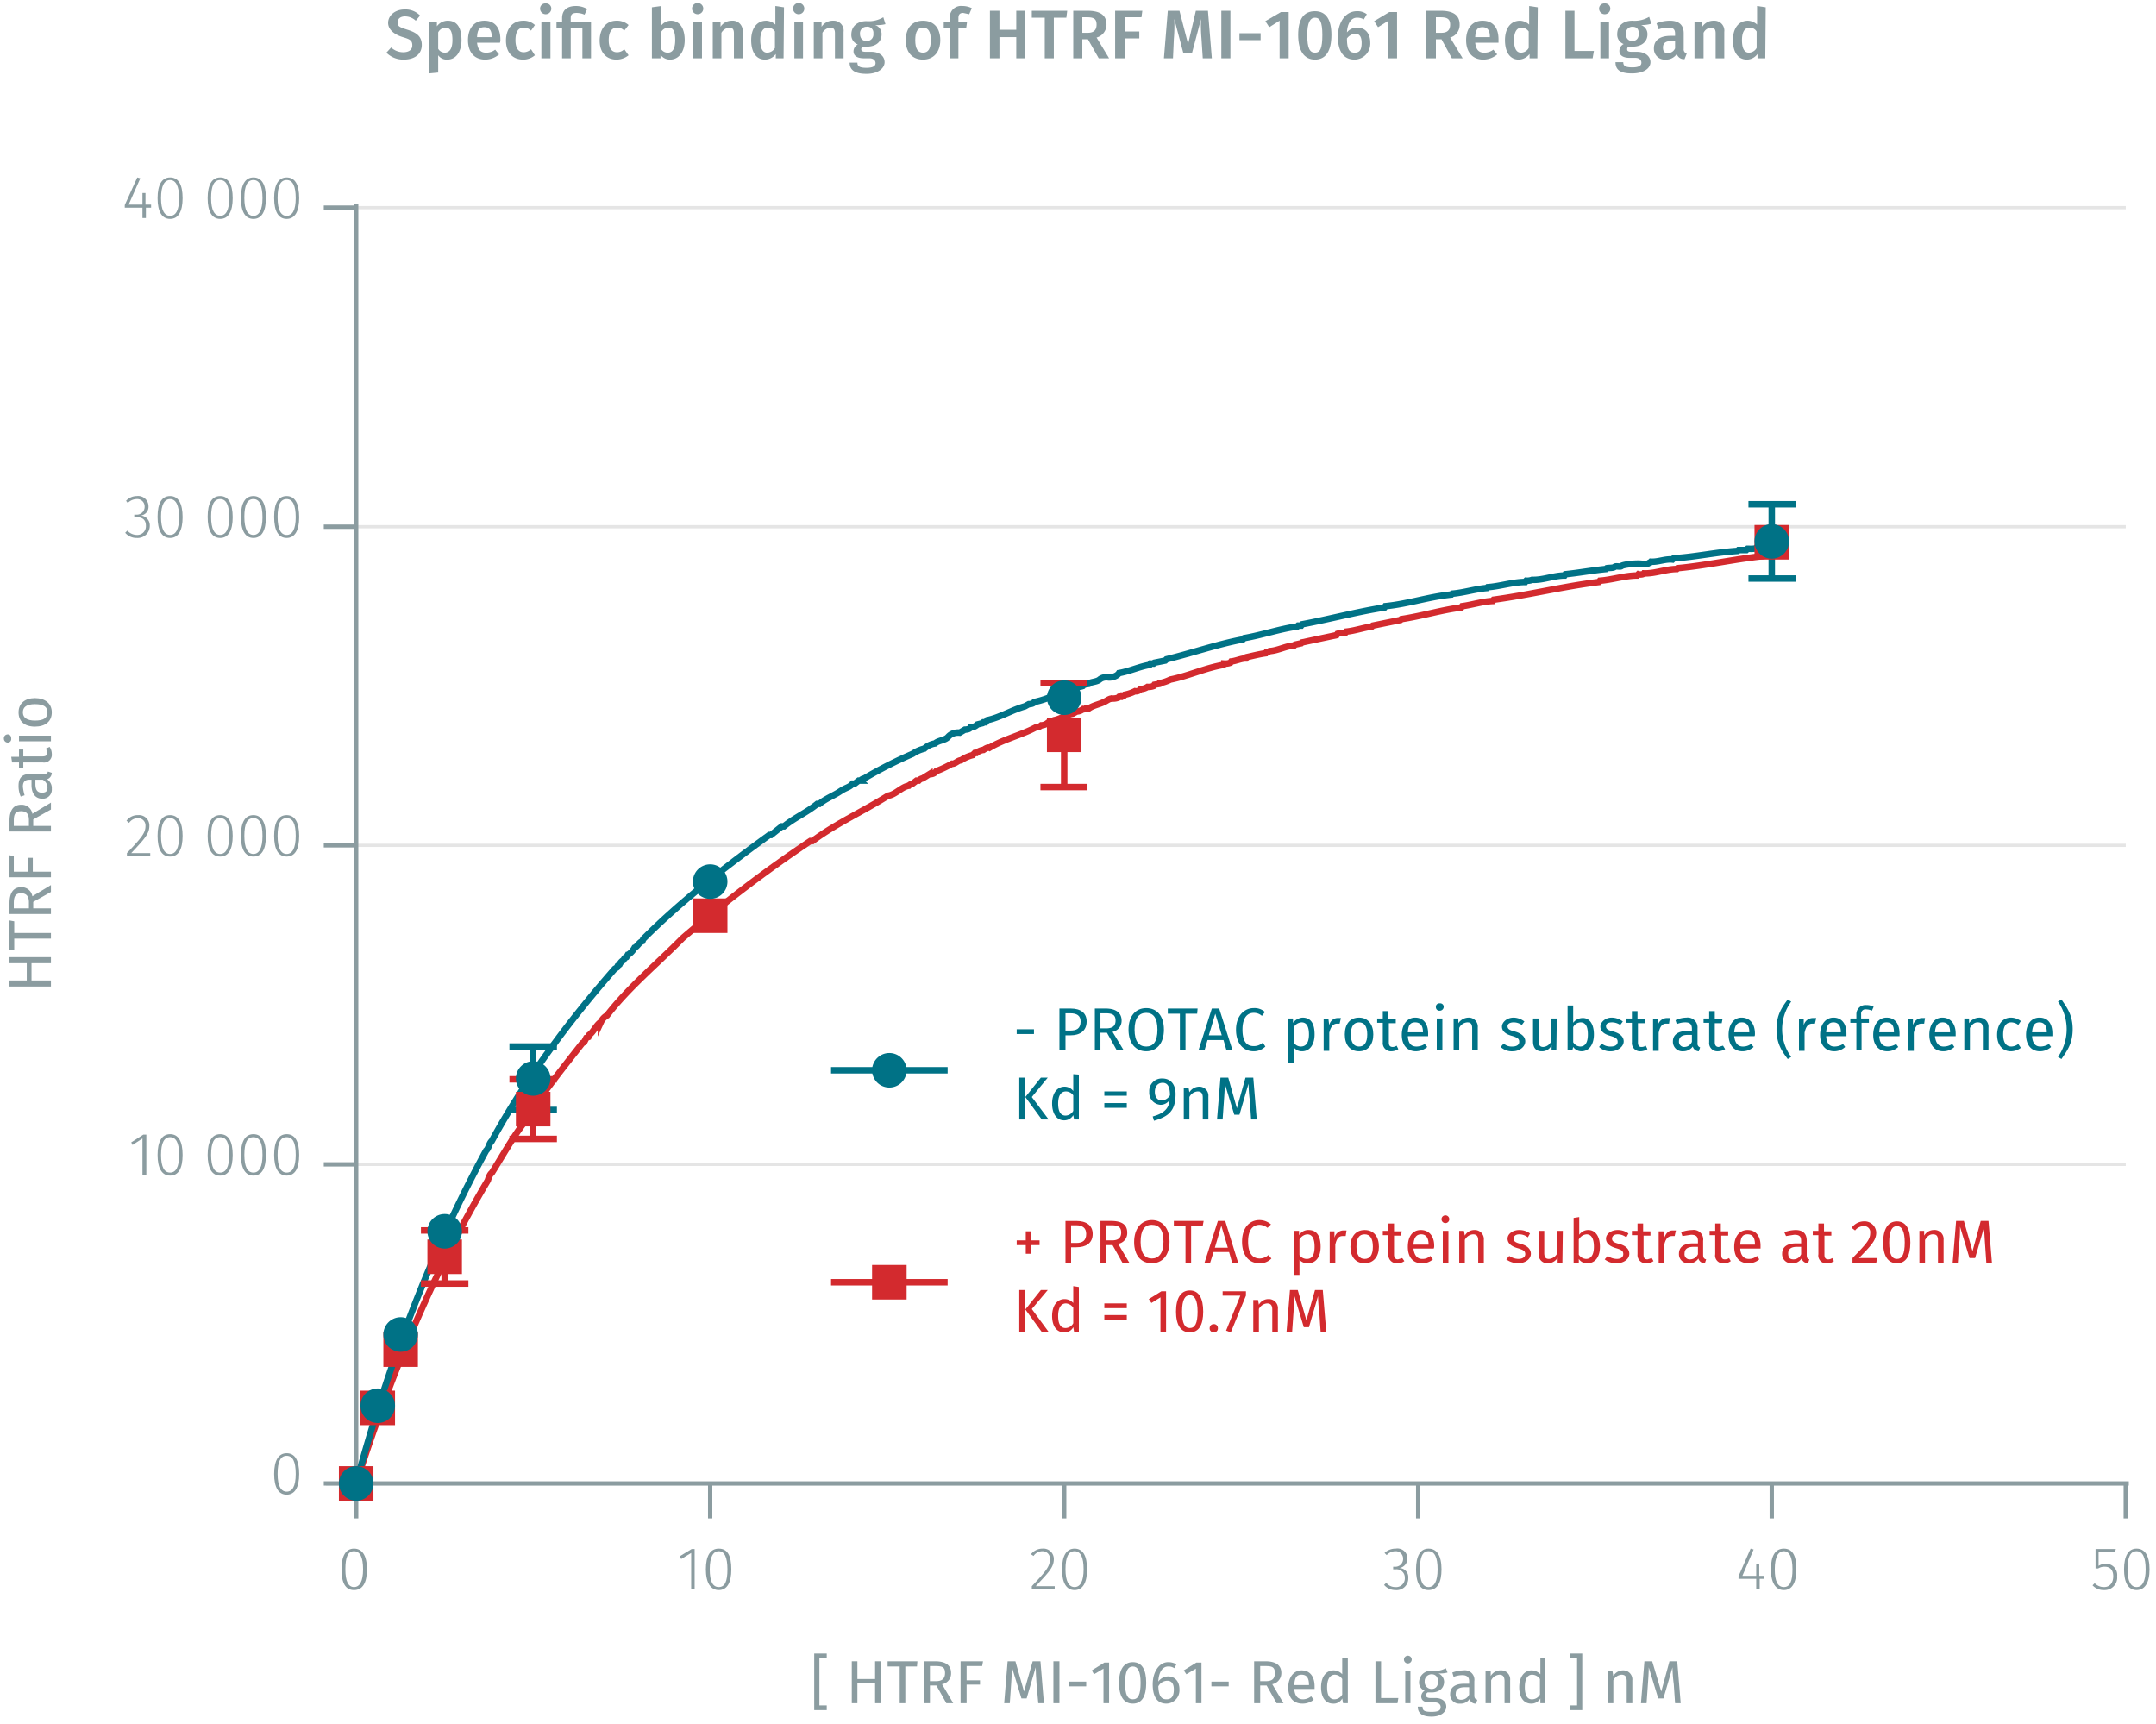 <svg id="Calque_1" data-name="Calque 1" xmlns="http://www.w3.org/2000/svg" xmlns:xlink="http://www.w3.org/1999/xlink" viewBox="0 0 499.4 399.4"><defs><symbol id="_9-dark-red-square" data-name="9-dark-red-square" viewBox="0 0 8 8"><polyline points="0 0 0 8 8 8 8 0 0 0" fill="#d32a2e" fill-rule="evenodd"/></symbol><symbol id="_1-deep-blue-circle" data-name="1-deep-blue-circle" viewBox="0 0 8 8"><path d="M8,4A4,4,0,1,1,4,0,4,4,0,0,1,8,4" fill="#007286" fill-rule="evenodd"/></symbol></defs><line x1="82.5" y1="269.7" x2="492.4" y2="269.7" fill="none" stroke="#e5e5e5" stroke-miterlimit="10" stroke-width="0.75"/><line x1="82.5" y1="195.8" x2="492.4" y2="195.8" fill="none" stroke="#e5e5e5" stroke-miterlimit="10" stroke-width="0.75"/><line x1="82.5" y1="48.1" x2="492.4" y2="48.1" fill="none" stroke="#e5e5e5" stroke-miterlimit="10" stroke-width="0.75"/><line x1="82.5" y1="122" x2="492.4" y2="122" fill="none" stroke="#e5e5e5" stroke-miterlimit="10" stroke-width="0.75"/><path d="M85,363.5c0,3.1-1,4.8-3,4.8s-2.9-1.7-2.9-4.8,1-4.8,2.9-4.8S85,360.3,85,363.5Zm-5,0c0,2.8.7,4.1,2,4.1s2.1-1.3,2.1-4.1-.7-4.2-2.1-4.2S80,360.6,80,363.5Z" fill="#8b9ca0"/><path d="M160.1,368.1v-8.4l-2.3,1.4-.4-.6,2.8-1.7h.7v9.3Z" fill="#8b9ca0"/><path d="M169.4,363.5c0,3.1-1,4.8-2.9,4.8s-3-1.7-3-4.8,1-4.8,3-4.8S169.4,360.3,169.4,363.5Zm-5,0c0,2.8.7,4.1,2.1,4.1s2-1.3,2-4.1-.7-4.2-2-4.2S164.4,360.6,164.4,363.5Z" fill="#8b9ca0"/><path d="M244.1,361.1c0,1.9-1.1,3-4.2,6.3h4.4v.7H239v-.7c3.4-3.6,4.2-4.6,4.2-6.3a1.7,1.7,0,0,0-1.7-1.8,2.5,2.5,0,0,0-2.1,1.1l-.6-.4a3.4,3.4,0,0,1,2.7-1.3A2.4,2.4,0,0,1,244.1,361.1Z" fill="#8b9ca0"/><path d="M251.8,363.5c0,3.1-1,4.8-2.9,4.8s-2.9-1.7-2.9-4.8,1-4.8,2.9-4.8S251.8,360.3,251.8,363.5Zm-5,0c0,2.8.8,4.1,2.1,4.1s2.1-1.3,2.1-4.1-.7-4.2-2.1-4.2S246.8,360.6,246.8,363.5Z" fill="#8b9ca0"/><path d="M326,361a2.2,2.2,0,0,1-1.9,2.2,2.1,2.1,0,0,1,2.1,2.3,2.7,2.7,0,0,1-3,2.8,3.4,3.4,0,0,1-2.6-1.2l.5-.5a2.6,2.6,0,0,0,2.1,1,2,2,0,0,0,2.2-2.1,1.9,1.9,0,0,0-2.1-2h-.6v-.6h.4a1.8,1.8,0,0,0,1.9-1.9,1.7,1.7,0,0,0-1.8-1.7,2.8,2.8,0,0,0-2,.9l-.5-.5a3.7,3.7,0,0,1,2.6-1A2.3,2.3,0,0,1,326,361Z" fill="#8b9ca0"/><path d="M333.9,363.5c0,3.1-1,4.8-3,4.8s-2.9-1.7-2.9-4.8,1-4.8,2.9-4.8S333.9,360.3,333.9,363.5Zm-5,0c0,2.8.7,4.1,2,4.1s2.1-1.3,2.1-4.1-.7-4.2-2.1-4.2S328.9,360.6,328.9,363.5Z" fill="#8b9ca0"/><path d="M407.6,365.7v2.4h-.8v-2.4h-4.1v-.6l2.8-6.4.7.2-2.6,6.1h3.2v-2.7h.7V365h1.2v.7Z" fill="#8b9ca0"/><path d="M416.1,363.5c0,3.1-1,4.8-2.9,4.8s-3-1.7-3-4.8,1-4.8,3-4.8S416.1,360.3,416.1,363.5Zm-5,0c0,2.8.7,4.1,2.1,4.1s2-1.3,2-4.1-.7-4.2-2-4.2S411.1,360.6,411.1,363.5Z" fill="#8b9ca0"/><path d="M486.1,359.5v3.2a3,3,0,0,1,1.6-.5,2.6,2.6,0,0,1,2.7,2.9,2.9,2.9,0,0,1-3,3.2,3.5,3.5,0,0,1-2.7-1.1l.5-.5a2.9,2.9,0,0,0,2.2.9c1.3,0,2.1-1,2.1-2.5s-.8-2.2-1.9-2.2a2.7,2.7,0,0,0-1.6.4h-.6v-4.5h4.7l-.2.7Z" fill="#8b9ca0"/><path d="M497.9,363.5c0,3.1-1.1,4.8-3,4.8s-2.9-1.7-2.9-4.8,1-4.8,2.9-4.8S497.9,360.3,497.9,363.5Zm-5.1,0c0,2.8.8,4.1,2.1,4.1s2.1-1.3,2.1-4.1-.7-4.2-2.1-4.2S492.8,360.6,492.8,363.5Z" fill="#8b9ca0"/><path d="M492.4,343.6v8.1m-82-8.1v8.1m-81.9-8.1v8.1m-82-8.1v8.1m-82-8.1v8.1m-82-8.1v8.1m-.7-8.1H493.1" fill="none" stroke="#8b9ca0" stroke-miterlimit="10"/><path d="M69.3,341.4c0,3.1-1,4.8-2.9,4.8s-2.9-1.7-2.9-4.8,1-4.8,2.9-4.8S69.3,338.2,69.3,341.4Zm-5,0c0,2.8.8,4.1,2.1,4.1s2.1-1.2,2.1-4.1-.7-4.2-2.1-4.2S64.3,338.5,64.3,341.4Z" fill="#8b9ca0"/><path d="M33,272.2v-8.5l-2.3,1.5-.3-.6,2.8-1.8h.7v9.4Z" fill="#8b9ca0"/><path d="M42.3,267.5c0,3.2-1,4.8-2.9,4.8s-2.9-1.7-2.9-4.8,1-4.8,2.9-4.8S42.3,264.3,42.3,267.5Zm-5,0c0,2.9.8,4.1,2.1,4.1s2.1-1.2,2.1-4.1-.8-4.1-2.1-4.1S37.3,264.6,37.3,267.5Z" fill="#8b9ca0"/><path d="M53.9,267.5c0,3.2-1,4.8-2.9,4.8s-2.9-1.7-2.9-4.8,1-4.8,2.9-4.8S53.9,264.3,53.9,267.5Zm-5,0c0,2.9.8,4.1,2.1,4.1s2.1-1.2,2.1-4.1-.7-4.1-2.1-4.1S48.9,264.6,48.9,267.5Z" fill="#8b9ca0"/><path d="M61.6,267.5c0,3.2-1,4.8-2.9,4.8s-2.9-1.7-2.9-4.8,1-4.8,2.9-4.8S61.6,264.3,61.6,267.5Zm-5,0c0,2.9.8,4.1,2.1,4.1s2.1-1.2,2.1-4.1-.7-4.1-2.1-4.1S56.6,264.6,56.6,267.5Z" fill="#8b9ca0"/><path d="M69.3,267.5c0,3.2-1,4.8-2.9,4.8s-2.9-1.7-2.9-4.8,1-4.8,2.9-4.8S69.3,264.3,69.3,267.5Zm-5,0c0,2.9.8,4.1,2.1,4.1s2.1-1.2,2.1-4.1-.7-4.1-2.1-4.1S64.3,264.6,64.3,267.5Z" fill="#8b9ca0"/><path d="M34.6,191.3c0,1.8-1.1,3-4.2,6.3h4.4v.7H29.4v-.7c3.5-3.7,4.3-4.7,4.3-6.3a1.7,1.7,0,0,0-1.7-1.8,2.5,2.5,0,0,0-2.1,1.1l-.6-.5a3.2,3.2,0,0,1,2.7-1.3A2.4,2.4,0,0,1,34.6,191.3Z" fill="#8b9ca0"/><path d="M42.3,193.6c0,3.2-1,4.8-2.9,4.8s-2.9-1.6-2.9-4.8,1-4.8,2.9-4.8S42.3,190.5,42.3,193.6Zm-5,0c0,2.9.8,4.2,2.1,4.2s2.1-1.3,2.1-4.2-.8-4.1-2.1-4.1S37.3,190.7,37.3,193.6Z" fill="#8b9ca0"/><path d="M53.9,193.6c0,3.2-1,4.8-2.9,4.8s-2.9-1.6-2.9-4.8,1-4.8,2.9-4.8S53.9,190.5,53.9,193.6Zm-5,0c0,2.9.8,4.2,2.1,4.2s2.1-1.3,2.1-4.2-.7-4.1-2.1-4.1S48.9,190.7,48.9,193.6Z" fill="#8b9ca0"/><path d="M61.6,193.6c0,3.2-1,4.8-2.9,4.8s-2.9-1.6-2.9-4.8,1-4.8,2.9-4.8S61.6,190.5,61.6,193.6Zm-5,0c0,2.9.8,4.2,2.1,4.2s2.1-1.3,2.1-4.2-.7-4.1-2.1-4.1S56.6,190.7,56.6,193.6Z" fill="#8b9ca0"/><path d="M69.3,193.6c0,3.2-1,4.8-2.9,4.8s-2.9-1.6-2.9-4.8,1-4.8,2.9-4.8S69.3,190.5,69.3,193.6Zm-5,0c0,2.9.8,4.2,2.1,4.2s2.1-1.3,2.1-4.2-.7-4.1-2.1-4.1S64.3,190.7,64.3,193.6Z" fill="#8b9ca0"/><path d="M34.4,117.3a2,2,0,0,1-1.8,2.1,2.3,2.3,0,0,1,2.1,2.4,2.8,2.8,0,0,1-3,2.8,3.4,3.4,0,0,1-2.7-1.2l.5-.5a3,3,0,0,0,2.2,1,2,2,0,0,0,2.1-2.1c0-1.4-.8-2-2.1-2h-.6v-.6h.5a1.8,1.8,0,0,0,1.9-1.9,1.7,1.7,0,0,0-1.8-1.7,3,3,0,0,0-2.1.9l-.4-.5a3.4,3.4,0,0,1,2.5-1.1A2.4,2.4,0,0,1,34.4,117.3Z" fill="#8b9ca0"/><path d="M42.3,119.8c0,3.1-1,4.8-2.9,4.8s-2.9-1.7-2.9-4.9,1-4.8,2.9-4.8S42.3,116.6,42.3,119.8Zm-5-.1c0,2.9.8,4.2,2.1,4.2s2.1-1.3,2.1-4.1-.8-4.2-2.1-4.2S37.3,116.9,37.3,119.7Z" fill="#8b9ca0"/><path d="M53.9,119.8c0,3.1-1,4.8-2.9,4.8s-2.9-1.7-2.9-4.9,1-4.8,2.9-4.8S53.9,116.6,53.9,119.8Zm-5-.1c0,2.9.8,4.2,2.1,4.2s2.1-1.3,2.1-4.1-.7-4.2-2.1-4.2S48.9,116.9,48.9,119.7Z" fill="#8b9ca0"/><path d="M61.6,119.8c0,3.1-1,4.8-2.9,4.8s-2.9-1.7-2.9-4.9,1-4.8,2.9-4.8S61.6,116.6,61.6,119.8Zm-5-.1c0,2.9.8,4.2,2.1,4.2s2.1-1.3,2.1-4.1-.7-4.2-2.1-4.2S56.6,116.9,56.6,119.7Z" fill="#8b9ca0"/><path d="M69.3,119.8c0,3.1-1,4.8-2.9,4.8s-2.9-1.7-2.9-4.9,1-4.8,2.9-4.8S69.3,116.6,69.3,119.8Zm-5-.1c0,2.9.8,4.2,2.1,4.2s2.1-1.3,2.1-4.1-.7-4.2-2.1-4.2S64.3,116.9,64.3,119.7Z" fill="#8b9ca0"/><path d="M33.8,48.1v2.4H33V48.1H28.9v-.6l2.9-6.4.7.2-2.7,6.1H33V44.7h.7v2.7h1.3v.7Z" fill="#8b9ca0"/><path d="M42.3,45.9c0,3.1-1,4.8-2.9,4.8s-2.9-1.7-2.9-4.8,1-4.8,2.9-4.8S42.3,42.7,42.3,45.9Zm-5,0c0,2.8.8,4.1,2.1,4.1s2.1-1.3,2.1-4.1-.8-4.2-2.1-4.2S37.3,43,37.3,45.9Z" fill="#8b9ca0"/><path d="M53.9,45.9c0,3.1-1,4.8-2.9,4.8s-2.9-1.7-2.9-4.8,1-4.8,2.9-4.8S53.9,42.7,53.9,45.9Zm-5,0c0,2.8.8,4.1,2.1,4.1s2.1-1.3,2.1-4.1-.7-4.2-2.1-4.2S48.9,43,48.9,45.9Z" fill="#8b9ca0"/><path d="M61.6,45.9c0,3.1-1,4.8-2.9,4.8s-2.9-1.7-2.9-4.8,1-4.8,2.9-4.8S61.6,42.7,61.6,45.9Zm-5,0c0,2.8.8,4.1,2.1,4.1s2.1-1.3,2.1-4.1-.7-4.2-2.1-4.2S56.6,43,56.6,45.9Z" fill="#8b9ca0"/><path d="M69.3,45.9c0,3.1-1,4.8-2.9,4.8s-2.9-1.7-2.9-4.8,1-4.8,2.9-4.8S69.3,42.7,69.3,45.9Zm-5,0c0,2.8.8,4.1,2.1,4.1s2.1-1.3,2.1-4.1-.7-4.2-2.1-4.2S64.3,43,64.3,45.9Z" fill="#8b9ca0"/><path d="M82.5,48.1H75M82.5,122H75m7.5,73.8H75m7.5,73.9H75m7.5,73.9H75m7.5.7V47.3" fill="none" stroke="#8b9ca0" stroke-miterlimit="10"/><path d="M82.5,343.6c7.7-24.3,17.5-48.3,30.5-70.2.1-.4.5-1.5.9-1.7,2.4-3.8,4.6-7.8,7.3-11.4,4-6.5,9-12.7,13.7-18.7l.4-.2.5-1,.5-.2.2-.5c1-.7,1.6-2.3,2.7-3a3.3,3.3,0,0,1,1.4-1.5c5.1-6.6,11.8-12.1,17.5-17.9a307.5,307.5,0,0,1,29.6-22.5h.5c5.5-4.1,11.8-6.9,17.5-10.5,1.7-.2,3.2-2.1,4.8-2.3a1.6,1.6,0,0,1,.9-.5l.9-.7h.5a1.6,1.6,0,0,1,.9-.5l1.6-1a1.7,1.7,0,0,0,1.6-.7,23.7,23.7,0,0,0,3.6-1.7c.7.1,1.4-.8,2.1-.8a8.3,8.3,0,0,1,2.7-1.2l.5-.5h.4a2.9,2.9,0,0,1,1.6-.7c.3-.2,1-.7,1.4-.5,3.3-2,7.3-2.9,10.7-4.7a2.1,2.1,0,0,0,1.3-.5,2.4,2.4,0,0,0,1.4-.5c.3.1.7-.2.9-.5h.5l.2-.2c1.5-.3,2.9-1.3,4.3-1.5l.9-.5a2.4,2.4,0,0,0,1.4-.5c.2.1.5-.2.7-.2h.7c1.1-.8,2.8-1,4.1-1.8s1.1-.3,1.3-.5a3.4,3.4,0,0,0,1.4-.2l.2-.2h.5l.2-.3h.5l.2-.2a9,9,0,0,0,2.3-.8,1.3,1.3,0,0,0,1.3-.5,3,3,0,0,0,1.6-.5,3.4,3.4,0,0,0,1.4-.2l.2-.3,1.2-.2.2-.2a9,9,0,0,0,2.3-.8c4.1-.8,8.1-2.7,12.3-3.4l.2-.3a3.4,3.4,0,0,0,1.4-.2l.2-.3c1.1-.1,2.3-.7,3.4-.7l.2-.3c1.4-.3,2.9-.7,4.4-.9l.2-.3h.4l.3-.2c1.9-.1,3.8-1.2,5.7-1.3l.2-.2,1.4-.3.2-.2,8-1.7.2-.3a5.5,5.5,0,0,1,1.8-.2l.2-.3c2-.2,4-.9,6-1.2l.2-.2,6.4-1.3.2-.2c4.7-.7,9.2-2.1,13.9-2.7l.2-.3c2.3-.3,4.7-1.1,7.1-1.2l.2-.3c8.2-1.1,16.2-3.1,24.4-4.1l.2-.3c2.8-.2,5.8-1.2,8.6-1.2l.3-.3c.3.1,1.1.1,1.3-.2,2.5.1,5.1-1,7.6-1l.2-.2c6.5-.6,13.2-2.1,19.8-2.8l.2-.2h1.2" fill="none" stroke="#d32a2e" stroke-miterlimit="10" stroke-width="1.5"/><path d="M82.5,343.6c7.2-26.7,16.9-52.9,30.1-77.1.6-.5.7-1.7,1.3-2.2,7.8-14.3,17.8-27.7,28.5-39.9l.5-.3.2-.4.4-.3a2.2,2.2,0,0,1,.9-1l.3-.5.4-.2.3-.5a4.4,4.4,0,0,0,1.6-1.7c.7-.3,1-1.2,1.8-1.5l.2-.5c8.9-8.9,19-16.7,29.2-24.1h.4l2.5-2h.5c2.4-2,5.3-3.2,7.7-5.2h.5c1.4-1.2,3.3-1.9,4.8-2.9s2.2-.9,2.9-1.8h.5l.9-.7h.4a1.6,1.6,0,0,1,.9-.5,98.3,98.3,0,0,1,11.2-5.7,8.3,8.3,0,0,1,2.7-1.2,4.9,4.9,0,0,1,2.5-1.2c.7-.7,2.3-.7,3-1.5s1.7-1.1,2.7-1l1.2-.7c.4,0,1.1-.1,1.3-.5a2.4,2.4,0,0,0,1.6-.7l1.2-.3.2-.2h.5l.4-.5c2.9-.6,5.8-2.4,8.7-3.2l.9-.5c.4,0,1.1-.1,1.3-.5a21.3,21.3,0,0,0,5.5-2,2.4,2.4,0,0,0,1.4-.5,3,3,0,0,0,1.3-.2l.3-.3c.3.2,1.1-.3,1.3-.5a3.4,3.4,0,0,0,1.4-.2l.2-.3,1.2-.2.2-.2c.7-.3,1.7-.3,2.3-.8s1.4-.6,2-.5,2-.2,2.5-1c2.4-.4,4.7-1.5,7.1-1.9l.2-.3h.7l.2-.2,2.5-.5.3-.3c5.8-1.4,11.8-3.5,17.7-4.6l.3-.3c4.1-.7,8.1-2.1,12.3-2.7l.2-.2h.7l.2-.3c6.4-1.2,12.7-2.9,19.1-3.9l.2-.3c5.2-.5,10.1-2.2,15.3-2.7l.2-.2c2.6-.2,5.4-1.1,8-1.3l.2-.2c2.9-.2,5.8-1.2,8.7-1.2l.2-.3a3.2,3.2,0,0,0,1.4-.2c2.5.1,5-1,7.5-1l.2-.3c3.1-.3,6.2-.9,9.4-1.2l.2-.2c.4-.1,1.5,0,1.8-.3s1.3.1,1.6-.2,3.2-.7,4.8-.5,1.4-.3,1.8-.3l.2-.2c1.7.1,3.4-.7,5-.5l.3-.3c5-.3,9.8-1.4,14.8-1.7l.2-.2h1.8l.3-.3c.4,0,1.7.1,2-.2a15.3,15.3,0,0,0,3-.3" fill="none" stroke="#007286" stroke-miterlimit="10" stroke-width="1.5"/><line x1="103" y1="285" x2="103" y2="291.1" fill="none" stroke="#d32a2e" stroke-miterlimit="10" stroke-width="1.5"/><line x1="103" y1="291.1" x2="103" y2="297.3" fill="none" stroke="#d32a2e" stroke-miterlimit="10" stroke-width="1.5"/><line x1="97.5" y1="285" x2="108.5" y2="285" fill="none" stroke="#d32a2e" stroke-miterlimit="10" stroke-width="1.5"/><line x1="97.5" y1="297.3" x2="108.5" y2="297.3" fill="none" stroke="#d32a2e" stroke-miterlimit="10" stroke-width="1.5"/><line x1="123.5" y1="250" x2="123.5" y2="256.9" fill="none" stroke="#d32a2e" stroke-miterlimit="10" stroke-width="1.5"/><line x1="123.5" y1="256.9" x2="123.5" y2="263.8" fill="none" stroke="#d32a2e" stroke-miterlimit="10" stroke-width="1.5"/><line x1="118" y1="250" x2="129" y2="250" fill="none" stroke="#d32a2e" stroke-miterlimit="10" stroke-width="1.5"/><line x1="118" y1="263.8" x2="129" y2="263.8" fill="none" stroke="#d32a2e" stroke-miterlimit="10" stroke-width="1.5"/><line x1="246.5" y1="158.2" x2="246.5" y2="170.2" fill="none" stroke="#d32a2e" stroke-miterlimit="10" stroke-width="1.5"/><line x1="246.5" y1="170.2" x2="246.5" y2="182.3" fill="none" stroke="#d32a2e" stroke-miterlimit="10" stroke-width="1.5"/><line x1="241" y1="158.2" x2="251.9" y2="158.2" fill="none" stroke="#d32a2e" stroke-miterlimit="10" stroke-width="1.5"/><line x1="241" y1="182.3" x2="251.9" y2="182.3" fill="none" stroke="#d32a2e" stroke-miterlimit="10" stroke-width="1.5"/><line x1="123.5" y1="242.4" x2="123.5" y2="249.8" fill="none" stroke="#007286" stroke-miterlimit="10" stroke-width="1.5"/><line x1="123.5" y1="249.8" x2="123.5" y2="257.1" fill="none" stroke="#007286" stroke-miterlimit="10" stroke-width="1.5"/><line x1="118" y1="242.4" x2="129" y2="242.4" fill="none" stroke="#007286" stroke-miterlimit="10" stroke-width="1.5"/><line x1="118" y1="257.1" x2="129" y2="257.1" fill="none" stroke="#007286" stroke-miterlimit="10" stroke-width="1.5"/><line x1="410.4" y1="116.8" x2="410.4" y2="125.4" fill="none" stroke="#007286" stroke-miterlimit="10" stroke-width="1.5"/><line x1="410.4" y1="125.4" x2="410.4" y2="134" fill="none" stroke="#007286" stroke-miterlimit="10" stroke-width="1.5"/><line x1="405" y1="116.8" x2="415.9" y2="116.8" fill="none" stroke="#007286" stroke-miterlimit="10" stroke-width="1.5"/><line x1="405" y1="134" x2="415.9" y2="134" fill="none" stroke="#007286" stroke-miterlimit="10" stroke-width="1.5"/><path d="M97.3,3.6l-1,1.2a3.6,3.6,0,0,0-2.5-1c-1,0-1.7.5-1.7,1.4s.4,1.1,2.3,1.7,3.3,1.4,3.3,3.5-1.6,3.4-4.2,3.4a5.5,5.5,0,0,1-4-1.6L90.6,11a4.1,4.1,0,0,0,2.8,1.1c1.2,0,2.1-.5,2.1-1.6S95,9.1,93.3,8.6,89.9,7,89.9,5.3s1.6-3.1,3.8-3.1A4.7,4.7,0,0,1,97.3,3.6Z" fill="#8b9ca0"/><path d="M106.9,9.3c0,2.6-1.2,4.5-3.3,4.5a2.4,2.4,0,0,1-2.1-1v4l-2.1.2V5.1h1.8v1a3.1,3.1,0,0,1,2.5-1.3C106,4.8,106.9,6.6,106.9,9.3Zm-2.1,0c0-2.2-.6-2.9-1.7-2.9a2,2,0,0,0-1.6,1.1v3.8a1.8,1.8,0,0,0,1.5.9C104.1,12.2,104.8,11.3,104.8,9.3Z" fill="#8b9ca0"/><path d="M115.8,9.9h-5.3c.2,1.8,1,2.3,2.1,2.3a3.3,3.3,0,0,0,2.1-.7l.9,1.1a5,5,0,0,1-3.2,1.2c-2.6,0-4-1.8-4-4.5s1.4-4.5,3.8-4.5,3.7,1.6,3.7,4.3A1.9,1.9,0,0,1,115.8,9.9Zm-1.9-1.4c0-1.4-.5-2.2-1.7-2.2s-1.6.6-1.7,2.3h3.4Z" fill="#8b9ca0"/><path d="M123.9,5.8,123,7.1a2.3,2.3,0,0,0-1.7-.7c-1.2,0-1.9.9-1.9,2.9s.8,2.8,1.9,2.8a2.5,2.5,0,0,0,1.7-.7l.9,1.4a4.1,4.1,0,0,1-2.7,1c-2.5,0-4-1.7-4-4.4s1.5-4.6,4-4.6A3.8,3.8,0,0,1,123.9,5.8Z" fill="#8b9ca0"/><path d="M127.7,2a1.3,1.3,0,0,1-1.3,1.3A1.3,1.3,0,0,1,125.1,2,1.2,1.2,0,0,1,126.4.8,1.2,1.2,0,0,1,127.7,2Zm-2.3,11.5V5.1h2.1v8.4Z" fill="#8b9ca0"/><path d="M136,2.1l-.6,1.3a4.8,4.8,0,0,0-1.8-.4c-1.1,0-1.4.4-1.4,1.2v.9h4.7v8.4h-2v-7h-2.7v7h-2v-7h-1.3V5.1h1.3V4.2c0-1.6.9-2.8,3.2-2.8A5,5,0,0,1,136,2.1Z" fill="#8b9ca0"/><path d="M145.6,5.8l-1,1.3a2.2,2.2,0,0,0-1.7-.7c-1.1,0-1.9.9-1.9,2.9s.8,2.8,1.9,2.8a2.3,2.3,0,0,0,1.7-.7l1,1.4a4.5,4.5,0,0,1-2.8,1c-2.4,0-3.9-1.7-3.9-4.4s1.5-4.6,3.9-4.6A4,4,0,0,1,145.6,5.8Z" fill="#8b9ca0"/><path d="M158.6,9.3c0,2.6-1.3,4.5-3.4,4.5a2.7,2.7,0,0,1-2.2-1.1v.8H151V1.7l2.1-.3V6a2.9,2.9,0,0,1,2.3-1.2C157.4,4.8,158.6,6.5,158.6,9.3Zm-2.2,0c0-2.3-.6-2.9-1.6-2.9a2,2,0,0,0-1.7,1.1v3.8a1.8,1.8,0,0,0,1.6.9C155.7,12.2,156.4,11.4,156.4,9.3Z" fill="#8b9ca0"/><path d="M162.9,2a1.3,1.3,0,0,1-2.6,0,1.3,1.3,0,0,1,2.6,0Zm-2.3,11.5V5.1h2v8.4Z" fill="#8b9ca0"/><path d="M172,7.4v6.1h-2V7.7c0-1-.4-1.3-1.1-1.3a2.4,2.4,0,0,0-1.8,1.2v5.9h-2V5.1h1.8V6.2a3.1,3.1,0,0,1,2.6-1.4A2.3,2.3,0,0,1,172,7.4Z" fill="#8b9ca0"/><path d="M181.5,13.5h-1.8v-1a3.1,3.1,0,0,1-2.5,1.3c-2.1,0-3.2-1.8-3.2-4.5s1.3-4.5,3.5-4.5a3.3,3.3,0,0,1,2.1.9V1.4l2,.3Zm-2-2.4V7.3a1.9,1.9,0,0,0-1.6-.9c-1.1,0-1.8.9-1.8,2.9s.6,2.9,1.6,2.9A2.1,2.1,0,0,0,179.5,11.1Z" fill="#8b9ca0"/><path d="M186.3,2a1.3,1.3,0,0,1-2.6,0,1.3,1.3,0,0,1,2.6,0ZM184,13.5V5.1h2v8.4Z" fill="#8b9ca0"/><path d="M195.4,7.4v6.1h-2V7.7c0-1-.4-1.3-1.1-1.3a2.4,2.4,0,0,0-1.8,1.2v5.9h-2V5.1h1.8V6.2A3.1,3.1,0,0,1,193,4.8,2.3,2.3,0,0,1,195.4,7.4Z" fill="#8b9ca0"/><path d="M202.7,5.8A2.2,2.2,0,0,1,204.2,8c0,1.6-1.2,2.8-3.4,2.8h-1a.7.7,0,0,0-.3.6c0,.3.1.6,1,.6h1.3c1.9,0,3.1,1,3.1,2.4s-1.5,2.7-4.2,2.7-3.9-.9-3.9-2.6h1.8c0,.8.4,1.2,2.1,1.2s2.1-.5,2.1-1.1-.5-1.1-1.4-1.1h-1.3c-1.7,0-2.4-.7-2.4-1.6a1.8,1.8,0,0,1,1-1.6,2.3,2.3,0,0,1-1.5-2.3c0-1.9,1.4-3.1,3.5-3.1a6.6,6.6,0,0,0,3.9-.9l.5,1.6A7.8,7.8,0,0,1,202.7,5.8Zm-3.5,2c0,1.1.6,1.7,1.5,1.7a1.5,1.5,0,0,0,1.6-1.7,1.4,1.4,0,0,0-1.6-1.6A1.5,1.5,0,0,0,199.2,7.8Z" fill="#8b9ca0"/><path d="M217.8,9.3c0,2.7-1.5,4.5-4,4.5s-4-1.7-4-4.5,1.5-4.5,4-4.5S217.8,6.5,217.8,9.3Zm-5.8,0c0,2,.6,2.9,1.8,2.9s1.8-.9,1.8-2.9-.6-2.9-1.8-2.9S212,7.3,212,9.3Z" fill="#8b9ca0"/><path d="M222,4.2v.9h2l-.2,1.4H222v7h-2v-7h-1.4V5.1H220v-1a2.6,2.6,0,0,1,2.9-2.7,4.8,4.8,0,0,1,2.2.5l-.6,1.4L223.1,3C222.3,3,222,3.4,222,4.2Z" fill="#8b9ca0"/><path d="M231.5,8.6v4.9h-2.2V2.5h2.2V6.9h3.9V2.5h2.1v11h-2.1V8.6Z" fill="#8b9ca0"/><path d="M244.1,4.1v9.4H242V4.1h-3V2.5h8.2L247,4.1Z" fill="#8b9ca0"/><path d="M250.7,9.1v4.4h-2.1V2.5h3.3c2.9,0,4.4,1,4.4,3.2a3.1,3.1,0,0,1-2.3,3l2.9,4.8h-2.4L252,9.1ZM252,7.6c1.3,0,2-.6,2-1.9S253.4,4,251.8,4h-1.1V7.6Z" fill="#8b9ca0"/><path d="M260.5,4V7.3h3.4V8.9h-3.4v4.6h-2.2V2.5h6.3L264.4,4Z" fill="#8b9ca0"/><path d="M278.6,13.5l-.3-4.6a35.2,35.2,0,0,1-.1-4.5l-2.1,7.9h-2L272,4.4a35.7,35.7,0,0,1-.1,4.6l-.2,4.5h-2.1l.9-11h2.7l2,7.7L277,2.5h2.8l.9,11Z" fill="#8b9ca0"/><path d="M282.9,13.5V2.5H285v11Z" fill="#8b9ca0"/><path d="M292,7.7V9.3h-4.9V7.7Z" fill="#8b9ca0"/><path d="M296.4,13.5V4.8L294,6.3l-.9-1.4,3.6-2.1h1.8V13.5Z" fill="#8b9ca0"/><path d="M308.4,8.1c0,3.7-1.3,5.7-3.8,5.7s-3.9-2-3.9-5.7,1.3-5.5,3.9-5.5S308.4,4.6,308.4,8.1Zm-5.6,0c0,3.1.6,4.1,1.8,4.1s1.7-1,1.7-4.1-.6-4-1.7-4S302.8,5.2,302.8,8.1Z" fill="#8b9ca0"/><path d="M317.4,9.9a3.7,3.7,0,0,1-3.6,3.9c-2.8,0-3.9-2.2-3.9-5.3s1.6-5.9,4.4-5.9a3.5,3.5,0,0,1,2.3.7l-.7,1.2a2.9,2.9,0,0,0-1.6-.4c-1.3,0-2.2,1.3-2.3,3.4a3,3,0,0,1,2.4-1.1C316.1,6.4,317.4,7.6,317.4,9.9Zm-2,0c0-1.5-.6-2.1-1.5-2.1A2.7,2.7,0,0,0,312,8.9c0,2.4.5,3.3,1.8,3.3S315.4,11.3,315.4,9.9Z" fill="#8b9ca0"/><path d="M321.6,13.5V4.8l-2.4,1.5-.9-1.4,3.5-2.1h1.8V13.5Z" fill="#8b9ca0"/><path d="M332.6,9.1v4.4h-2.2V2.5h3.3c2.9,0,4.4,1,4.4,3.2a3,3,0,0,1-2.2,3l2.9,4.8h-2.5l-2.4-4.4Zm1.3-1.5c1.3,0,2-.6,2-1.9S335.2,4,333.7,4h-1.1V7.6Z" fill="#8b9ca0"/><path d="M347.1,9.9h-5.4c.2,1.8,1,2.3,2.1,2.3a3.3,3.3,0,0,0,2.1-.7l.9,1.1a5,5,0,0,1-3.2,1.2c-2.6,0-4-1.8-4-4.5s1.4-4.5,3.8-4.5,3.7,1.6,3.7,4.3Zm-2-1.4c0-1.4-.5-2.2-1.7-2.2s-1.6.6-1.7,2.3h3.4Z" fill="#8b9ca0"/><path d="M356.1,13.5h-1.8v-1a3.3,3.3,0,0,1-2.5,1.3c-2.1,0-3.2-1.8-3.2-4.5s1.3-4.5,3.5-4.5a3.3,3.3,0,0,1,2.1.9V1.4l2,.3Zm-2-2.4V7.3a2.1,2.1,0,0,0-1.6-.9c-1.1,0-1.8.9-1.8,2.9s.6,2.9,1.6,2.9A2.1,2.1,0,0,0,354.1,11.1Z" fill="#8b9ca0"/><path d="M369.2,11.8l-.3,1.7h-6.3V2.5h2.1v9.3Z" fill="#8b9ca0"/><path d="M373,2a1.3,1.3,0,0,1-1.3,1.3A1.3,1.3,0,0,1,370.4,2,1.2,1.2,0,0,1,371.7.8,1.2,1.2,0,0,1,373,2Zm-2.3,11.5V5.1h2v8.4Z" fill="#8b9ca0"/><path d="M380.1,5.8A2.2,2.2,0,0,1,381.6,8c0,1.6-1.3,2.8-3.4,2.8h-1a.7.7,0,0,0-.3.6c0,.3.1.6,1,.6h1.3c1.8,0,3.1,1,3.1,2.4S380.8,17,378,17s-3.8-.9-3.8-2.6H376c0,.8.4,1.2,2.1,1.2s2.1-.5,2.1-1.1-.5-1.1-1.4-1.1h-1.3c-1.7,0-2.4-.7-2.4-1.6a1.8,1.8,0,0,1,1-1.6,2.3,2.3,0,0,1-1.5-2.3c0-1.9,1.4-3.1,3.5-3.1a6.6,6.6,0,0,0,3.9-.9l.5,1.6A7.8,7.8,0,0,1,380.1,5.8Zm-3.5,2c0,1.1.6,1.7,1.5,1.7s1.5-.6,1.5-1.7-.5-1.6-1.5-1.6A1.5,1.5,0,0,0,376.6,7.8Z" fill="#8b9ca0"/><path d="M390.7,12.4l-.5,1.3a1.7,1.7,0,0,1-1.8-1.2,3,3,0,0,1-2.6,1.3,2.5,2.5,0,0,1-2.7-2.6c0-1.9,1.4-2.9,3.9-2.9h1V7.8c0-1.1-.5-1.4-1.6-1.4a6.4,6.4,0,0,0-2.2.4l-.5-1.4a8.5,8.5,0,0,1,3.1-.6c2.2,0,3.2,1.1,3.2,2.9v3.6A1,1,0,0,0,390.7,12.4ZM388,11.2V9.5h-.8c-1.4,0-2,.5-2,1.5s.4,1.3,1.2,1.3A1.8,1.8,0,0,0,388,11.2Z" fill="#8b9ca0"/><path d="M399.4,7.4v6.1h-2V7.7c0-1-.4-1.3-1.1-1.3a2.1,2.1,0,0,0-1.7,1.2v5.9h-2.1V5.1h1.8V6.2A3.1,3.1,0,0,1,397,4.8,2.3,2.3,0,0,1,399.4,7.4Z" fill="#8b9ca0"/><path d="M408.9,13.5h-1.8v-1a3.1,3.1,0,0,1-2.4,1.3c-2.2,0-3.3-1.8-3.3-4.5s1.3-4.5,3.5-4.5a3.3,3.3,0,0,1,2.1.9V1.4l2,.3Zm-2-2.4V7.3a1.9,1.9,0,0,0-1.6-.9c-1.1,0-1.8.9-1.8,2.9s.6,2.9,1.6,2.9A2.1,2.1,0,0,0,406.9,11.1Z" fill="#8b9ca0"/><path d="M191.5,384.1h-1.7V395h1.7v1.1h-2.9V383h2.9Z" fill="#8b9ca0"/><path d="M202.7,389.9h-4.1v4.6h-1.3v-9.7h1.3v4.1h4.1v-4.1H204v9.7h-1.3Z" fill="#8b9ca0"/><path d="M212.4,386h-2.7v8.5h-1.3V386h-2.8v-1.2h6.9Z" fill="#8b9ca0"/><path d="M216.9,390.4h-1.5v4.1h-1.3v-9.7h2.5c2.4,0,3.7.9,3.7,2.7a2.5,2.5,0,0,1-2.1,2.6l2.6,4.4h-1.6Zm-.1-1c1.3,0,2.1-.5,2.1-1.9s-.7-1.6-2.3-1.6h-1.2v3.5Z" fill="#8b9ca0"/><path d="M222.5,384.8h5.2l-.2,1.1h-3.6v3.3H227v1h-3.1v4.3h-1.4Z" fill="#8b9ca0"/><path d="M241.8,394.5h-1.3l-.4-4.4c-.1-1.5-.2-3.1-.2-3.9l-2.1,7.2h-1.2l-2.2-7.2c0,1.1-.1,2.6-.2,4l-.3,4.3h-1.3l.8-9.7h1.8l2,7,2-7H241Z" fill="#8b9ca0"/><path d="M245.4,394.5H244v-9.7h1.4Z" fill="#8b9ca0"/><path d="M247.6,389.5h4v1.1h-4Z" fill="#8b9ca0"/><path d="M256.9,394.5h-1.3v-8l-2.2,1.3-.5-.9,2.9-1.8h1.1Z" fill="#8b9ca0"/><path d="M265.5,389.8c0,3.1-1,4.8-3.1,4.8s-3.2-1.7-3.2-4.8,1.1-4.8,3.2-4.8S265.5,386.7,265.5,389.8Zm-4.9,0c0,2.8.6,3.8,1.8,3.8s1.8-1,1.8-3.8-.7-3.8-1.8-3.8S260.6,387,260.6,389.8Z" fill="#8b9ca0"/><path d="M273.2,391.3a3.1,3.1,0,0,1-3,3.3c-2.3,0-3.2-1.8-3.2-4.5s1.4-5.1,3.6-5.1a3.8,3.8,0,0,1,1.9.5l-.5.9a2.3,2.3,0,0,0-1.4-.4c-1.4,0-2.2,1.4-2.3,3.5a2.8,2.8,0,0,1,2.3-1.2C272,388.3,273.2,389.3,273.2,391.3Zm-1.3,0c0-1.5-.7-2-1.5-2a2.4,2.4,0,0,0-2.1,1.3c.1,2.1.6,3,1.9,3S271.9,392.7,271.9,391.3Z" fill="#8b9ca0"/><path d="M278.3,394.5H277v-8l-2.2,1.3-.6-.9,2.9-1.8h1.2Z" fill="#8b9ca0"/><path d="M280.6,389.5h4v1.1h-4Z" fill="#8b9ca0"/><path d="M293.4,390.4h-1.5v4.1h-1.4v-9.7h2.6c2.4,0,3.7.9,3.7,2.7a2.6,2.6,0,0,1-2.1,2.6l2.6,4.4h-1.6Zm-.2-1c1.4,0,2.1-.5,2.1-1.9s-.7-1.6-2.2-1.6h-1.2v3.5Z" fill="#8b9ca0"/><path d="M304.5,391.2h-4.7c.1,1.7.9,2.4,2,2.4a3,3,0,0,0,1.9-.7l.6.8a4.1,4.1,0,0,1-2.6.9c-2.1,0-3.3-1.4-3.3-3.7s1.2-4,3.1-4,3,1.4,3,3.7Zm-1.3-1c0-1.5-.5-2.3-1.7-2.3s-1.6.7-1.7,2.4h3.4Z" fill="#8b9ca0"/><path d="M312.2,384.1v10.4h-1.1l-.2-1.1a2.2,2.2,0,0,1-2.1,1.2c-1.8,0-2.8-1.5-2.8-3.8s1.1-3.9,2.9-3.9a2.7,2.7,0,0,1,2,.9V384Zm-1.3,8.4v-3.6a2.1,2.1,0,0,0-1.7-1c-1.1,0-1.8,1-1.8,2.9s.6,2.8,1.7,2.8A2.1,2.1,0,0,0,310.9,392.5Z" fill="#8b9ca0"/><path d="M319.9,393.3h4l-.2,1.2h-5.1v-9.7h1.3Z" fill="#8b9ca0"/><path d="M327,384.4a.9.9,0,1,1-.9-.9A.9.9,0,0,1,327,384.4Zm-.3,10.1h-1.2v-7.4h1.2Z" fill="#8b9ca0"/><path d="M335.3,387.4a6.8,6.8,0,0,1-2.1.2,2.2,2.2,0,0,1,1.3,1.9c0,1.5-1.1,2.5-2.9,2.5h-.9a.8.8,0,0,0-.4.7c0,.3.3.6,1,.6h1.2c1.5,0,2.5.8,2.5,2s-1.2,2.3-3.4,2.3-3.2-.8-3.2-2.3h1.1c0,.9.4,1.2,2.1,1.2s2.1-.4,2.1-1.1-.6-1.1-1.5-1.1h-1.1c-1.4,0-1.9-.6-1.9-1.4a1.6,1.6,0,0,1,.8-1.3,2,2,0,0,1-1.3-2,2.7,2.7,0,0,1,2.9-2.6,5.5,5.5,0,0,0,3.3-.6Zm-5.3,2.1a1.6,1.6,0,0,0,1.6,1.7c1,0,1.5-.7,1.5-1.7s-.5-1.7-1.5-1.7A1.6,1.6,0,0,0,330,389.5Z" fill="#8b9ca0"/><path d="M342.2,393.7l-.3.9a1.4,1.4,0,0,1-1.5-1.1,2.4,2.4,0,0,1-2.2,1.1,2.1,2.1,0,0,1-2.3-2.2c0-1.6,1.2-2.4,3.2-2.4h1.2v-.6c0-1-.6-1.4-1.6-1.4a5.8,5.8,0,0,0-2,.4l-.3-1a8,8,0,0,1,2.6-.5,2.2,2.2,0,0,1,2.5,2.5v3.3C341.5,393.4,341.8,393.6,342.2,393.7Zm-1.9-1.2v-1.7h-1q-2.1,0-2.1,1.5a1.2,1.2,0,0,0,1.3,1.4A2,2,0,0,0,340.3,392.5Z" fill="#8b9ca0"/><path d="M349.8,389.2v5.3h-1.3v-5.1c0-1.2-.5-1.5-1.2-1.5a2.3,2.3,0,0,0-1.9,1.3v5.3h-1.3v-7.4h1.2v1.1a2.6,2.6,0,0,1,2.2-1.3A2.1,2.1,0,0,1,349.8,389.2Z" fill="#8b9ca0"/><path d="M357.9,384.1v10.4h-1.1v-1.1a2.4,2.4,0,0,1-2.1,1.2c-1.8,0-2.8-1.5-2.8-3.8s1.1-3.9,2.9-3.9a2.9,2.9,0,0,1,2,.9V384Zm-1.2,8.4v-3.6a2.2,2.2,0,0,0-1.8-1c-1.1,0-1.7,1-1.7,2.9s.6,2.8,1.6,2.8A2.1,2.1,0,0,0,356.7,392.5Z" fill="#8b9ca0"/><path d="M366.5,396.1h-2.9V395h1.7V384.1h-1.7V383h2.9Z" fill="#8b9ca0"/><path d="M378.1,389.2v5.3h-1.3v-5.1c0-1.2-.5-1.5-1.2-1.5a2.3,2.3,0,0,0-1.9,1.3v5.3h-1.3v-7.4h1.1l.2,1.1a2.6,2.6,0,0,1,2.2-1.3A2.1,2.1,0,0,1,378.1,389.2Z" fill="#8b9ca0"/><path d="M389.3,394.5H388l-.3-4.4a34.4,34.4,0,0,1-.3-3.9l-2.1,7.2h-1.2l-2.2-7.2c0,1.1-.1,2.6-.2,4l-.3,4.3h-1.3l.8-9.7h1.8l2.1,7,1.9-7h1.8Z" fill="#8b9ca0"/><path d="M7.3,223.1v4h4.5v1.4H2.2v-1.4h4v-4h-4v-1.4h9.6v1.4Z" fill="#8b9ca0"/><path d="M3.3,213.4v2.7h8.5v1.3H3.3v2.7H2.2v-6.9Z" fill="#8b9ca0"/><path d="M7.7,208.9v1.5h4.1v1.3H2.2v-2.5c0-2.4.9-3.7,2.7-3.7a2.5,2.5,0,0,1,2.6,2.1l4.3-2.6v1.6Zm-1,.1c0-1.3-.5-2.1-1.8-2.1s-1.7.7-1.7,2.3v1.2H6.7Z" fill="#8b9ca0"/><path d="M2.2,203.2v-5.1l1,.2v3.6H6.5v-3.2H7.6v3.2h4.2v1.3Z" fill="#8b9ca0"/><path d="M7.7,189.8v1.5h4.1v1.3H2.2v-2.5c0-2.4.9-3.7,2.7-3.7a2.5,2.5,0,0,1,2.6,2.1l4.3-2.6v1.6Zm-1,.2c0-1.4-.5-2.1-1.8-2.1s-1.7.6-1.7,2.2v1.2H6.7Z" fill="#8b9ca0"/><path d="M11.1,178.7l.9.3a1.6,1.6,0,0,1-1.1,1.5,2.4,2.4,0,0,1,1.1,2.2A2.1,2.1,0,0,1,9.8,185c-1.6,0-2.5-1.2-2.5-3.2v-1.2H6.8c-1.1,0-1.5.6-1.5,1.6a10,10,0,0,0,.4,2l-.9.3a6,6,0,0,1-.5-2.6c0-1.7.9-2.6,2.4-2.6h3.4C10.7,179.3,11,179.1,11.1,178.7Zm-1.2,1.9H8.2v1c0,1.4.5,2,1.5,2s1.3-.4,1.3-1.2A2.1,2.1,0,0,0,9.9,180.6Z" fill="#8b9ca0"/><path d="M11.5,173a3,3,0,0,1,.5,1.6,1.8,1.8,0,0,1-2.1,2H5.4v1.3h-1v-1.3H2.8l-.2-1.3H4.4v-1.7h1v1.6H9.8c.8,0,1.1-.2,1.1-.9a1.6,1.6,0,0,0-.3-.9Z" fill="#8b9ca0"/><path d="M1.8,170.1c.5,0,.8.4.8,1a.8.8,0,0,1-.8.9.9.9,0,0,1-.9-.9A.9.9,0,0,1,1.8,170.1Zm10,.3v1.3H4.4v-1.3Z" fill="#8b9ca0"/><path d="M8.1,161.7c2.3,0,3.9,1.2,3.9,3.3s-1.5,3.3-3.9,3.3-3.8-1.2-3.8-3.3S5.8,161.7,8.1,161.7Zm0,5.2c2,0,2.9-.6,2.9-1.9s-.9-1.9-2.9-1.9-2.8.7-2.8,1.9S6.2,166.9,8.1,166.9Z" fill="#8b9ca0"/><path d="M235.5,238.4h4v1.1h-4Z" fill="#007286"/><path d="M251.7,236.6c0,2.2-1.6,3.2-3.7,3.2h-1.2v3.5h-1.4v-9.7H248C250.3,233.6,251.7,234.6,251.7,236.6Zm-1.4,0c0-1.4-.9-1.9-2.4-1.9h-1.1v4h1.1C249.3,238.7,250.3,238.3,250.3,236.6Z" fill="#007286"/><path d="M256.4,239.2h-1.5v4.1h-1.3v-9.7h2.5c2.4,0,3.7,1,3.7,2.8a2.6,2.6,0,0,1-2.1,2.6l2.6,4.3h-1.6Zm-.2-1c1.4,0,2.2-.5,2.2-1.8s-.7-1.7-2.3-1.7h-1.2v3.5Z" fill="#007286"/><path d="M269.6,238.5c0,3.2-1.7,5-4.1,5s-4.1-1.8-4.1-5,1.7-5,4.1-5S269.6,235.2,269.6,238.5Zm-6.8,0c0,2.8,1.1,3.9,2.7,3.9s2.6-1.1,2.6-3.9-1-3.9-2.6-3.9S262.8,235.7,262.8,238.5Z" fill="#007286"/><path d="M277.3,234.8h-2.7v8.5h-1.3v-8.5h-2.8v-1.2h6.9Z" fill="#007286"/><path d="M283.4,240.9h-3.7l-.7,2.4h-1.4l3.1-9.7h1.7l3.1,9.7h-1.4Zm-.4-1.1-1.5-5-1.5,5Z" fill="#007286"/><path d="M293,234.4l-.7.9a2.8,2.8,0,0,0-1.9-.7c-1.4,0-2.6,1-2.6,3.9s1.1,3.8,2.6,3.8a3,3,0,0,0,2.1-.8l.6.9a3.8,3.8,0,0,1-2.7,1.1c-2.4,0-4.1-1.8-4.1-5s1.9-5,4.1-5A3.6,3.6,0,0,1,293,234.4Z" fill="#007286"/><path d="M304.5,239.6c0,2.2-1,3.9-2.9,3.9a2.3,2.3,0,0,1-1.9-.9v3.5l-1.3.2V235.9h1.1v1a3.1,3.1,0,0,1,2.2-1.2C303.8,235.7,304.5,237.3,304.5,239.6Zm-1.3,0c0-1.9-.6-2.8-1.7-2.8a2.2,2.2,0,0,0-1.8,1.1v3.6a1.9,1.9,0,0,0,1.6.9C302.5,242.4,303.2,241.5,303.2,239.6Z" fill="#007286"/><path d="M310.6,235.8l-.3,1.3h-.6q-1.3,0-1.8,2.1v4.2h-1.3v-7.4h1.1l.2,1.5a2,2,0,0,1,1.9-1.7Z" fill="#007286"/><path d="M318.1,239.6c0,2.3-1.2,3.9-3.3,3.9s-3.3-1.5-3.3-3.9,1.2-3.9,3.3-3.9S318.1,237.3,318.1,239.6Zm-5.2,0c0,1.9.7,2.8,1.9,2.8s1.9-.9,1.9-2.8-.7-2.8-1.9-2.8S312.9,237.7,312.9,239.6Z" fill="#007286"/><path d="M323.9,243a3,3,0,0,1-1.6.5,1.9,1.9,0,0,1-2-2.1v-4.5H319v-1h1.3v-1.7h1.3v1.8h1.7v1h-1.6v4.4c0,.7.2,1.1.9,1.1a1.6,1.6,0,0,0,.9-.3Z" fill="#007286"/><path d="M330.8,240h-4.7c.1,1.8.9,2.4,2,2.4a3.3,3.3,0,0,0,1.9-.6l.6.7a4.2,4.2,0,0,1-2.6,1c-2.1,0-3.3-1.5-3.3-3.8s1.2-4,3.1-4,3,1.4,3,3.7Zm-1.2-1c0-1.4-.6-2.2-1.8-2.2s-1.6.7-1.7,2.3h3.5Z" fill="#007286"/><path d="M334.4,233.3a.9.9,0,0,1-.9.8.8.8,0,0,1-.9-.8.8.8,0,0,1,.9-.9A.8.8,0,0,1,334.4,233.3Zm-.3,10h-1.3v-7.4h1.3Z" fill="#007286"/><path d="M342.3,238v5.3H341v-5.1c0-1.1-.4-1.4-1.1-1.4a2.2,2.2,0,0,0-1.9,1.3v5.2h-1.3v-7.4h1.1V237a2.9,2.9,0,0,1,2.3-1.3A2.1,2.1,0,0,1,342.3,238Z" fill="#007286"/><path d="M353.1,236.6l-.6.8a3.3,3.3,0,0,0-1.9-.6c-.8,0-1.4.3-1.4.9s.4.9,1.6,1.2,2.5,1,2.5,2.3-1.4,2.3-2.9,2.3a3.8,3.8,0,0,1-2.8-1l.7-.8a2.7,2.7,0,0,0,2,.7c1,0,1.6-.4,1.6-1.1s-.4-1-1.8-1.4-2.2-1.1-2.2-2.1,1.1-2.1,2.7-2.1A4.2,4.2,0,0,1,353.1,236.6Z" fill="#007286"/><path d="M360.5,243.3h-1.1v-1.2a2.4,2.4,0,0,1-2.3,1.4c-1.3,0-2-.8-2-2.3v-5.3h1.3v5.2c0,1,.3,1.4,1.1,1.4a2.2,2.2,0,0,0,1.8-1.3v-5.3h1.3Z" fill="#007286"/><path d="M369.2,239.6c0,2.3-1.1,3.9-2.9,3.9a2.4,2.4,0,0,1-1.9-1l-.2.8h-1.1V232.9h1.3v4a2.7,2.7,0,0,1,2.1-1.1C368.1,235.7,369.2,237.1,369.2,239.6Zm-1.4,0c0-2.1-.7-2.8-1.7-2.8a2,2,0,0,0-1.7,1.1v3.5a2,2,0,0,0,1.6,1C367.1,242.4,367.8,241.6,367.8,239.6Z" fill="#007286"/><path d="M375.9,236.6l-.6.8a3.5,3.5,0,0,0-1.9-.6c-.9,0-1.4.3-1.4.9s.4.9,1.6,1.2,2.5,1,2.5,2.3-1.5,2.3-3,2.3a3.7,3.7,0,0,1-2.7-1l.6-.8a3.1,3.1,0,0,0,2.1.7c1,0,1.6-.4,1.6-1.1s-.4-1-1.8-1.4-2.2-1.1-2.2-2.1,1.1-2.1,2.6-2.1A4.3,4.3,0,0,1,375.9,236.6Z" fill="#007286"/><path d="M381.6,243a3,3,0,0,1-1.6.5,1.9,1.9,0,0,1-2-2.1v-4.5h-1.3v-1H378v-1.7h1.3v1.8H381v1h-1.6v4.4c0,.7.2,1.1.8,1.1a1.7,1.7,0,0,0,1-.3Z" fill="#007286"/><path d="M386.8,235.8l-.2,1.3h-.7c-.9,0-1.4.7-1.7,2.1v4.2h-1.3v-7.4H384v1.5a2.2,2.2,0,0,1,2-1.7Z" fill="#007286"/><path d="M393.8,242.6l-.3.9a1.5,1.5,0,0,1-1.4-1.1,2.7,2.7,0,0,1-2.2,1.1,2.2,2.2,0,0,1-2.4-2.3c0-1.5,1.2-2.4,3.3-2.4h1.1v-.5c0-1.1-.5-1.5-1.5-1.5a5.1,5.1,0,0,0-2,.4l-.3-.9a6.1,6.1,0,0,1,2.5-.6,2.3,2.3,0,0,1,2.6,2.5v3.4A.9.9,0,0,0,393.8,242.6Zm-1.9-1.3v-1.6h-1c-1.3,0-2,.5-2,1.5a1.2,1.2,0,0,0,1.3,1.3A1.9,1.9,0,0,0,391.9,241.3Z" fill="#007286"/><path d="M399.6,243a3.4,3.4,0,0,1-1.7.5,1.9,1.9,0,0,1-2-2.1v-4.5h-1.3v-1h1.3v-1.7h1.3v1.8H399l-.2,1h-1.6v4.4c0,.7.3,1.1.9,1.1l1-.3Z" fill="#007286"/><path d="M406.4,240h-4.7c.2,1.8,1,2.4,2,2.4a3.1,3.1,0,0,0,1.9-.6l.6.7a3.8,3.8,0,0,1-2.6,1c-2,0-3.2-1.5-3.2-3.8s1.1-4,3-4,3.1,1.4,3.1,3.7C406.5,239.6,406.5,239.9,406.4,240Zm-1.2-1c0-1.4-.6-2.2-1.7-2.2s-1.7.7-1.8,2.3h3.5Z" fill="#007286"/><path d="M414.9,232a10.8,10.8,0,0,0,0,12.8l-.8.5c-1.4-1.9-2.6-3.6-2.6-6.9s1.2-5,2.6-6.9Z" fill="#007286"/><path d="M420.7,235.8l-.3,1.3h-.6c-1,0-1.5.7-1.8,2.1v4.2h-1.3v-7.4h1.1v1.5a2.2,2.2,0,0,1,2-1.7Z" fill="#007286"/><path d="M427.7,240H423c.1,1.8.9,2.4,1.9,2.4a3.6,3.6,0,0,0,2-.6l.5.7a3.7,3.7,0,0,1-2.5,1c-2.1,0-3.3-1.5-3.3-3.8s1.2-4,3.1-4,3,1.4,3,3.7Zm-1.3-1c0-1.4-.6-2.2-1.7-2.2s-1.6.7-1.7,2.3h3.4Z" fill="#007286"/><path d="M431.1,234.9v1h1.8v1h-1.7v6.4h-1.2v-6.4h-1.4v-1h1.4v-1a2.1,2.1,0,0,1,2.3-2.1,3.3,3.3,0,0,1,1.7.4l-.4.9a3.1,3.1,0,0,0-1.3-.3A1,1,0,0,0,431.1,234.9Z" fill="#007286"/><path d="M440,240h-4.7c.1,1.8.9,2.4,2,2.4a3.5,3.5,0,0,0,1.9-.6l.5.7a3.7,3.7,0,0,1-2.5,1c-2.1,0-3.3-1.5-3.3-3.8s1.2-4,3.1-4,3,1.4,3,3.7Zm-1.3-1c0-1.4-.5-2.2-1.7-2.2s-1.6.7-1.7,2.3h3.4Z" fill="#007286"/><path d="M445.9,235.8l-.2,1.3h-.6c-1,0-1.5.7-1.8,2.1v4.2H442v-7.4h1.1v1.5a2.2,2.2,0,0,1,2-1.7Z" fill="#007286"/><path d="M453,240h-4.8c.2,1.8,1,2.4,2,2.4a3.6,3.6,0,0,0,2-.6l.5.7a3.8,3.8,0,0,1-2.6,1c-2,0-3.2-1.5-3.2-3.8s1.1-4,3-4,3.1,1.4,3.1,3.7Zm-1.3-1c0-1.4-.6-2.2-1.7-2.2s-1.7.7-1.8,2.3h3.5Z" fill="#007286"/><path d="M460.6,238v5.3h-1.3v-5.1c0-1.1-.4-1.4-1.2-1.4s-1.3.5-1.8,1.3v5.2H455v-7.4h1.1V237a2.9,2.9,0,0,1,2.3-1.3A2.1,2.1,0,0,1,460.6,238Z" fill="#007286"/><path d="M468.1,236.5l-.6.9a2.7,2.7,0,0,0-1.6-.6c-1.2,0-1.9.9-1.9,2.8s.7,2.8,1.9,2.8a2.7,2.7,0,0,0,1.6-.6l.6.9a3.8,3.8,0,0,1-2.3.8c-2,0-3.2-1.5-3.2-3.8s1.2-4,3.2-4A3.8,3.8,0,0,1,468.1,236.5Z" fill="#007286"/><path d="M475.4,240h-4.7c.1,1.8.9,2.4,1.9,2.4a3.6,3.6,0,0,0,2-.6l.5.7a3.8,3.8,0,0,1-2.6,1c-2,0-3.2-1.5-3.2-3.8s1.1-4,3.1-4,3,1.4,3,3.7Zm-1.3-1c0-1.4-.6-2.2-1.7-2.2s-1.6.7-1.7,2.3h3.4Z" fill="#007286"/><path d="M480.1,238.4c0,3.3-1.3,5-2.6,6.9l-.8-.5a11.2,11.2,0,0,0,0-12.8l.8-.5C478.8,233.4,480.1,235.1,480.1,238.4Z" fill="#007286"/><path d="M237.4,259.3h-1.3v-9.7h1.3Zm1.6-5.2,3.9,5.2h-1.6l-3.8-5.2,3.6-4.5h1.6Z" fill="#007286"/><path d="M249.9,248.9v10.4h-1.1l-.2-1a2.4,2.4,0,0,1-2.1,1.2c-1.8,0-2.8-1.6-2.8-3.9s1.1-3.9,2.9-3.9a2.5,2.5,0,0,1,2,1v-3.9Zm-1.3,8.4v-3.6a2.1,2.1,0,0,0-1.7-.9c-1.1,0-1.8.9-1.8,2.8s.6,2.8,1.7,2.8A2.1,2.1,0,0,0,248.6,257.3Z" fill="#007286"/><path d="M255.8,252.8H261v1h-5.2Zm0,2.7H261v1.1h-5.2Z" fill="#007286"/><path d="M272.3,253.4c0,3.9-1.6,5.2-5,6.2l-.3-1c2.3-.6,3.8-1.7,3.9-3.8a2.5,2.5,0,0,1-2.1,1.1,2.8,2.8,0,0,1-2.6-3,2.9,2.9,0,0,1,3-3.1C271.2,249.8,272.3,251.2,272.3,253.4Zm-1.3.3c0-2.1-.6-2.9-1.7-2.9s-1.8.8-1.8,2.1.7,2,1.6,2A2.4,2.4,0,0,0,271,253.7Z" fill="#007286"/><path d="M279.9,254v5.3h-1.3v-5.1c0-1.1-.5-1.4-1.2-1.4a2.3,2.3,0,0,0-1.9,1.3v5.2h-1.3v-7.4h1.1l.2,1.1a2.7,2.7,0,0,1,2.2-1.3A2.1,2.1,0,0,1,279.9,254Z" fill="#007286"/><path d="M291.1,259.3h-1.3l-.3-4.4a34.4,34.4,0,0,1-.3-3.9l-2.1,7.2h-1.2l-2.2-7.2c0,1.1-.1,2.6-.2,4l-.3,4.3h-1.3l.8-9.7h1.8l2,7.1,2-7.1h1.8Z" fill="#007286"/><line x1="192.5" y1="247.9" x2="219.5" y2="247.9" fill="none" stroke="#007286" stroke-miterlimit="10" stroke-width="1.5"/><path d="M238.8,287.3h2v1.1h-2v2h-1.2v-2h-2.1v-1.1h2.1v-2.1h1.2Z" fill="#d32a2e"/><path d="M253.1,285.8c0,2.2-1.6,3.1-3.8,3.1h-1.2v3.6h-1.3v-9.7h2.5C251.6,282.8,253.1,283.8,253.1,285.8Zm-1.5,0c0-1.4-.9-2-2.3-2h-1.2v4.1h1.2C250.7,287.9,251.6,287.4,251.6,285.8Z" fill="#d32a2e"/><path d="M257.7,288.4h-1.5v4.1h-1.3v-9.7h2.5c2.5,0,3.7.9,3.7,2.7a2.5,2.5,0,0,1-2.1,2.6l2.6,4.4H260Zm-.1-1.1c1.3,0,2.1-.5,2.1-1.8s-.7-1.7-2.3-1.7h-1.2v3.5Z" fill="#d32a2e"/><path d="M270.9,287.6c0,3.2-1.7,5-4.1,5s-4.1-1.7-4.1-4.9,1.7-5.1,4.1-5.1S270.9,284.4,270.9,287.6Zm-6.7.1c0,2.7,1.1,3.8,2.6,3.8s2.7-1.1,2.7-3.9-1-3.9-2.7-3.9S264.2,284.9,264.2,287.7Z" fill="#d32a2e"/><path d="M278.6,283.9h-2.7v8.6h-1.3v-8.6h-2.7v-1.1h6.9Z" fill="#d32a2e"/><path d="M284.7,290h-3.6l-.8,2.5H279l3.1-9.7h1.7l3,9.7h-1.4Zm-.3-1-1.5-5.1-1.5,5.1Z" fill="#d32a2e"/><path d="M294.4,283.6l-.8.8a3.1,3.1,0,0,0-1.8-.7c-1.5,0-2.7,1-2.7,3.9s1.2,3.9,2.7,3.9a3.1,3.1,0,0,0,2-.8l.7.8a3.6,3.6,0,0,1-2.8,1.1c-2.3,0-4-1.7-4-5s1.8-5,4-5A4.1,4.1,0,0,1,294.4,283.6Z" fill="#d32a2e"/><path d="M305.9,288.8c0,2.2-1,3.8-2.9,3.8a2.4,2.4,0,0,1-2-.8v3.5h-1.2V285.1h1.1v1a2.5,2.5,0,0,1,2.2-1.2C305.1,284.9,305.9,286.4,305.9,288.8Zm-1.4,0c0-2-.6-2.9-1.7-2.9a2.3,2.3,0,0,0-1.8,1.2v3.6a2,2,0,0,0,1.7.9C303.9,291.6,304.5,290.7,304.5,288.8Z" fill="#d32a2e"/><path d="M311.9,285l-.2,1.3H311c-.9,0-1.4.6-1.7,2v4.3H308v-7.4h1.1v1.5a2.2,2.2,0,0,1,2-1.7Z" fill="#d32a2e"/><path d="M319.4,288.8c0,2.2-1.2,3.8-3.3,3.8s-3.3-1.5-3.3-3.8,1.2-3.9,3.3-3.9S319.4,286.4,319.4,288.8Zm-5.2,0c0,1.9.7,2.8,1.9,2.8s1.9-.9,1.9-2.8-.6-2.9-1.9-2.9S314.2,286.8,314.2,288.8Z" fill="#d32a2e"/><path d="M325.3,292.1a2.6,2.6,0,0,1-1.7.5,1.9,1.9,0,0,1-2-2.1v-4.4h-1.3v-1h1.3v-1.7h1.3v1.8h1.8l-.2,1h-1.6v4.4c0,.7.3,1.1.9,1.1l1-.3Z" fill="#d32a2e"/><path d="M332.1,289.2h-4.7c.2,1.7,1,2.4,2,2.4a2.6,2.6,0,0,0,1.9-.7l.6.8a3.7,3.7,0,0,1-2.6.9c-2,0-3.2-1.4-3.2-3.8s1.1-3.9,3-3.9,3.1,1.4,3.1,3.6A1.5,1.5,0,0,1,332.1,289.2Zm-1.2-1c0-1.5-.6-2.3-1.7-2.3s-1.7.7-1.8,2.4h3.5Z" fill="#d32a2e"/><path d="M335.7,282.4a.9.9,0,1,1-.9-.9A.9.9,0,0,1,335.7,282.4Zm-.2,10.1h-1.3v-7.4h1.3Z" fill="#d32a2e"/><path d="M343.7,287.2v5.3h-1.3v-5.2c0-1.1-.5-1.4-1.2-1.4a2.3,2.3,0,0,0-1.9,1.3v5.3H338v-7.4h1.1l.2,1.1a2.5,2.5,0,0,1,2.2-1.3A2.1,2.1,0,0,1,343.7,287.2Z" fill="#d32a2e"/><path d="M354.4,285.7l-.5.9a3.2,3.2,0,0,0-2-.7c-.8,0-1.3.4-1.3,1s.4.9,1.6,1.2,2.4,1,2.4,2.3-1.4,2.2-2.9,2.2a4.7,4.7,0,0,1-2.8-.9l.7-.8a3.8,3.8,0,0,0,2.1.7c.9,0,1.6-.4,1.6-1.1s-.4-1-1.8-1.4-2.3-1.1-2.3-2.2,1.2-2,2.7-2A4.1,4.1,0,0,1,354.4,285.7Z" fill="#d32a2e"/><path d="M361.9,292.5h-1.1v-1.2a2.6,2.6,0,0,1-2.3,1.3,2,2,0,0,1-2.1-2.2v-5.3h1.3v5.1c0,1,.3,1.4,1.1,1.4a2.3,2.3,0,0,0,1.9-1.3v-5.2h1.3Z" fill="#d32a2e"/><path d="M370.6,288.8c0,2.3-1.1,3.8-2.9,3.8a2.2,2.2,0,0,1-2-1v.9h-1.2V282.1l1.3-.2V286a2.5,2.5,0,0,1,2.1-1.1C369.5,284.9,370.6,286.3,370.6,288.8Zm-1.4,0c0-2.1-.7-2.9-1.7-2.9a2.2,2.2,0,0,0-1.8,1.2v3.5a2.1,2.1,0,0,0,1.7,1C368.4,291.6,369.2,290.8,369.2,288.8Z" fill="#d32a2e"/><path d="M377.2,285.7l-.5.9a3.2,3.2,0,0,0-2-.7c-.8,0-1.3.4-1.3,1s.4.9,1.6,1.2,2.4,1,2.4,2.3-1.4,2.2-2.9,2.2a4.2,4.2,0,0,1-2.8-.9l.7-.8a3.8,3.8,0,0,0,2.1.7c.9,0,1.5-.4,1.5-1.1s-.3-1-1.7-1.4-2.3-1.1-2.3-2.2,1.2-2,2.7-2A4.1,4.1,0,0,1,377.2,285.7Z" fill="#d32a2e"/><path d="M383,292.1a2.6,2.6,0,0,1-1.7.5,1.9,1.9,0,0,1-2-2.1v-4.4H378v-1h1.3v-1.7h1.3v1.8h1.7v1h-1.6v4.4c0,.7.2,1.1.9,1.1l1-.3Z" fill="#d32a2e"/><path d="M388.2,285l-.3,1.3h-.6c-.9,0-1.5.6-1.8,2v4.3h-1.3v-7.4h1.1l.2,1.5c.4-1.1,1-1.7,1.9-1.7Z" fill="#d32a2e"/><path d="M395.2,291.7l-.3.9a1.5,1.5,0,0,1-1.5-1.1,2.4,2.4,0,0,1-2.2,1.1,2.1,2.1,0,0,1-2.3-2.2c0-1.6,1.2-2.4,3.2-2.4h1.2v-.6c0-1.1-.6-1.4-1.6-1.4l-2,.3-.3-.9a8,8,0,0,1,2.6-.5,2.2,2.2,0,0,1,2.5,2.5v3.3C394.5,291.4,394.8,291.6,395.2,291.7Zm-1.9-1.2v-1.7h-1q-2.1,0-2.1,1.5a1.2,1.2,0,0,0,1.3,1.4A2,2,0,0,0,393.3,290.5Z" fill="#d32a2e"/><path d="M400.9,292.1a2.4,2.4,0,0,1-1.6.5,1.8,1.8,0,0,1-2-2.1v-4.4H396v-1h1.3v-1.7h1.3v1.8h1.7v1h-1.6v4.4c0,.7.2,1.1.8,1.1a1.7,1.7,0,0,0,1-.3Z" fill="#d32a2e"/><path d="M407.8,289.2h-4.7c.1,1.7.9,2.4,2,2.4a3,3,0,0,0,1.9-.7l.5.8a3.7,3.7,0,0,1-2.5.9c-2.1,0-3.3-1.4-3.3-3.8s1.2-3.9,3.1-3.9,3,1.4,3,3.6Zm-1.3-1c0-1.5-.5-2.3-1.7-2.3s-1.6.7-1.7,2.4h3.4Z" fill="#d32a2e"/><path d="M419.1,291.7l-.3.9a1.6,1.6,0,0,1-1.5-1.1,2.4,2.4,0,0,1-2.2,1.1,2.1,2.1,0,0,1-2.3-2.2c0-1.6,1.2-2.4,3.2-2.4h1.2v-.6c0-1.1-.5-1.4-1.6-1.4l-1.9.3-.4-.9a8.5,8.5,0,0,1,2.6-.5c1.8,0,2.6.9,2.6,2.5v3.3C418.5,291.4,418.7,291.6,419.1,291.7Zm-1.9-1.2v-1.7h-1c-1.3,0-2,.5-2,1.5s.4,1.4,1.2,1.4A1.9,1.9,0,0,0,417.2,290.5Z" fill="#d32a2e"/><path d="M424.8,292.1a2.4,2.4,0,0,1-1.6.5,1.8,1.8,0,0,1-2-2.1v-4.4h-1.3v-1h1.3v-1.7h1.3v1.8h1.7v1h-1.6v4.4c0,.7.2,1.1.9,1.1a1.6,1.6,0,0,0,.9-.3Z" fill="#d32a2e"/><path d="M434.6,285.5c0,1.8-1.2,3-4,5.9h4.2l-.2,1.1h-5.5v-1.1c3.3-3.4,4.1-4.3,4.1-5.8a1.4,1.4,0,0,0-1.5-1.6,2.6,2.6,0,0,0-2,1l-.8-.6a3.5,3.5,0,0,1,2.8-1.5A2.7,2.7,0,0,1,434.6,285.5Z" fill="#d32a2e"/><path d="M442.5,287.8c0,3.1-1,4.8-3.1,4.8s-3.2-1.7-3.2-4.8,1.1-4.9,3.2-4.9S442.5,284.7,442.5,287.8Zm-4.9,0c0,2.7.6,3.8,1.8,3.8s1.8-1.1,1.8-3.8-.7-3.8-1.8-3.8S437.6,285,437.6,287.8Z" fill="#d32a2e"/><path d="M450.2,287.2v5.3h-1.3v-5.2c0-1.1-.4-1.4-1.2-1.4s-1.3.5-1.8,1.3v5.3h-1.3v-7.4h1.1v1.1a2.6,2.6,0,0,1,2.2-1.3A2.1,2.1,0,0,1,450.2,287.2Z" fill="#d32a2e"/><path d="M461.4,292.5h-1.3l-.3-4.4c-.1-1.5-.2-3.1-.2-3.9l-2.1,7.2h-1.3l-2.2-7.3a29.6,29.6,0,0,1-.2,4.1l-.3,4.3h-1.2l.8-9.7h1.8l2,7,1.9-7h1.8Z" fill="#d32a2e"/><path d="M237.4,308.5h-1.3v-9.7h1.3Zm1.6-5.3,3.9,5.3h-1.6l-3.8-5.2,3.6-4.5h1.6Z" fill="#d32a2e"/><path d="M249.9,298.1v10.4h-1.1l-.2-1.1a2.2,2.2,0,0,1-2.1,1.2c-1.8,0-2.8-1.5-2.8-3.8s1.1-3.9,2.9-3.9a2.7,2.7,0,0,1,2,.9v-3.9Zm-1.3,8.4v-3.6a2.2,2.2,0,0,0-1.7-1c-1.1,0-1.8,1-1.8,2.9s.6,2.8,1.7,2.8A2.1,2.1,0,0,0,248.6,306.5Z" fill="#d32a2e"/><path d="M255.8,301.9H261V303h-5.2Zm0,2.7H261v1.1h-5.2Z" fill="#d32a2e"/><path d="M270.1,308.5h-1.3v-8l-2.1,1.3-.6-.9,2.9-1.8h1.1Z" fill="#d32a2e"/><path d="M278.7,303.8c0,3.1-1,4.8-3.1,4.8s-3.2-1.7-3.2-4.8,1.1-4.9,3.2-4.9S278.7,300.7,278.7,303.8Zm-4.9,0c0,2.7.6,3.8,1.8,3.8s1.8-1.1,1.8-3.8-.7-3.8-1.8-3.8S273.8,301,273.8,303.8Z" fill="#d32a2e"/><path d="M282.1,307.6a.9.9,0,0,1-1,1,.9.9,0,0,1-.9-1,.9.9,0,0,1,.9-.9A.9.9,0,0,1,282.1,307.6Z" fill="#d32a2e"/><path d="M288.6,300.1l-3.5,8.5-1.1-.4,3.3-8.1h-4.1v-1h5.4Z" fill="#d32a2e"/><path d="M296,303.2v5.3h-1.3v-5.2c0-1.1-.5-1.4-1.2-1.4a2.3,2.3,0,0,0-1.9,1.3v5.3h-1.3v-7.4h1.1l.2,1.1a2.5,2.5,0,0,1,2.2-1.3A2.1,2.1,0,0,1,296,303.2Z" fill="#d32a2e"/><path d="M307.2,308.5h-1.3l-.3-4.4a34.4,34.4,0,0,1-.3-3.9l-2.1,7.2H302l-2.2-7.3c0,1.2-.1,2.7-.2,4.1l-.3,4.3H298l.8-9.7h1.8l2,7,2-7h1.8Z" fill="#d32a2e"/><line x1="192.5" y1="297" x2="219.5" y2="297" fill="none" stroke="#d32a2e" stroke-miterlimit="10" stroke-width="1.5"/><use width="8" height="8" transform="translate(78.5 339.6)" xlink:href="#_9-dark-red-square"/><use width="8" height="8" transform="translate(83.5 322.1)" xlink:href="#_9-dark-red-square"/><use width="8" height="8" transform="translate(88.8 308.6)" xlink:href="#_9-dark-red-square"/><use width="8" height="8" transform="translate(99 287.1)" xlink:href="#_9-dark-red-square"/><use width="8" height="8" transform="translate(119.5 252.9)" xlink:href="#_9-dark-red-square"/><use width="8" height="8" transform="translate(160.5 208.1)" xlink:href="#_9-dark-red-square"/><use width="8" height="8" transform="translate(242.5 166.2)" xlink:href="#_9-dark-red-square"/><use width="8" height="8" transform="translate(406.4 121.6)" xlink:href="#_9-dark-red-square"/><use width="8" height="8" transform="translate(202 293)" xlink:href="#_9-dark-red-square"/><use width="8" height="8" transform="translate(78.5 339.6)" xlink:href="#_1-deep-blue-circle"/><use width="8" height="8" transform="translate(83.5 321.6)" xlink:href="#_1-deep-blue-circle"/><use width="8" height="8" transform="translate(88.8 305.1)" xlink:href="#_1-deep-blue-circle"/><use width="8" height="8" transform="translate(99 281.2)" xlink:href="#_1-deep-blue-circle"/><use width="8" height="8" transform="translate(119.5 245.8)" xlink:href="#_1-deep-blue-circle"/><use width="8" height="8" transform="translate(160.5 200.2)" xlink:href="#_1-deep-blue-circle"/><use width="8" height="8" transform="translate(242.5 157.6)" xlink:href="#_1-deep-blue-circle"/><use width="8" height="8" transform="translate(406.4 121.4)" xlink:href="#_1-deep-blue-circle"/><use width="8" height="8" transform="translate(202 243.9)" xlink:href="#_1-deep-blue-circle"/></svg>